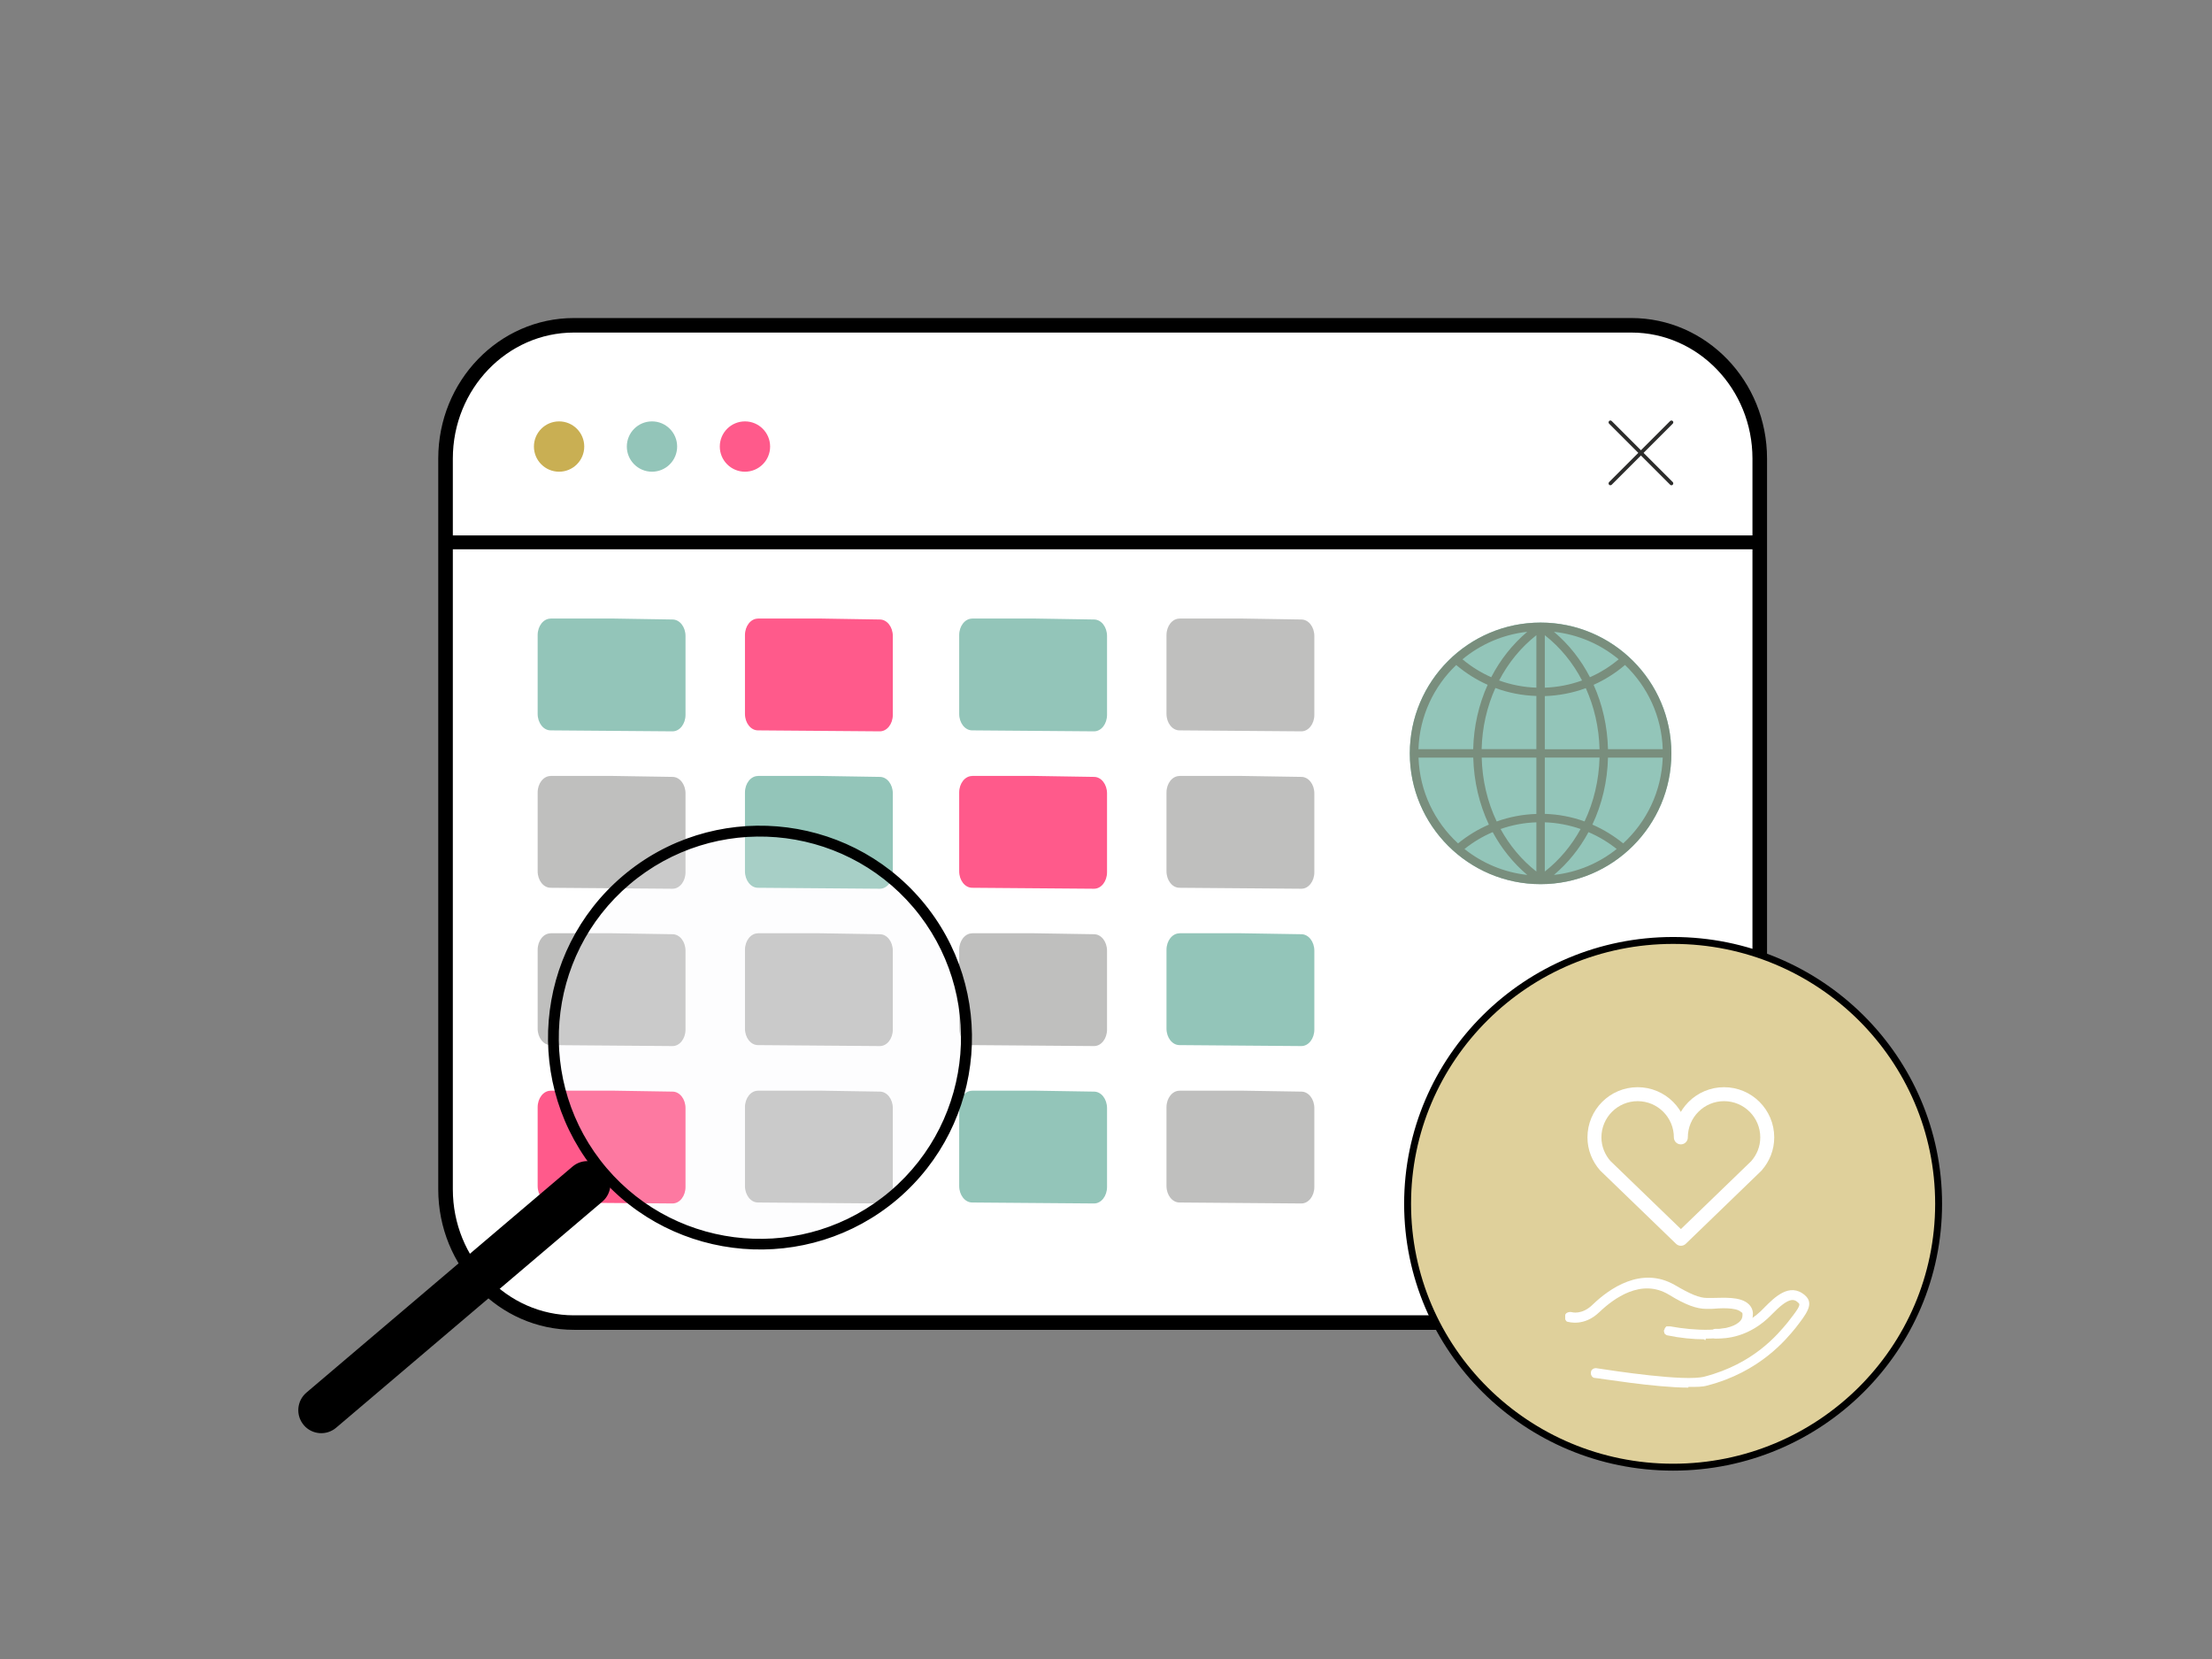 <?xml version="1.0" encoding="UTF-8"?>
<svg id="Layer_2" data-name="Layer 2" xmlns="http://www.w3.org/2000/svg" width="320" height="240" xmlns:xlink="http://www.w3.org/1999/xlink" viewBox="0 0 320 240">
  <rect x="0" y="0" width="320" height="240" fill="#808080" stroke="none"/>
  <defs>
    <style>
      .cls-1 {
        fill: #93c5b9;
      }

      .cls-2 {
        fill: #fff;
      }

      .cls-3 {
        fill: #ff5a8b;
      }

      .cls-4, .cls-5 {
        fill: none;
      }

      .cls-6 {
        clip-path: url(#clippath-1);
      }

      .cls-7 {
        fill: #dfd09b;
        stroke: #000;
        stroke-miterlimit: 10;
      }

      .cls-5 {
        stroke: #fff;
        stroke-linecap: round;
        stroke-linejoin: round;
        stroke-width: 2.02px;
      }

      .cls-8 {
        fill: #f5f5fa;
      }

      .cls-9 {
        fill: #bfbfbe;
      }

      .cls-10 {
        fill: #c9af53;
      }

      .cls-11 {
        opacity: .2;
      }

      .cls-12 {
        fill: #798e7d;
      }

      .cls-13 {
        clip-path: url(#clippath);
      }

      .cls-14 {
        fill: #2c2c2b;
      }
    </style>
    <clipPath id="clippath">
      <rect class="cls-4" x="203.95" y="90.07" width="37.84" height="37.84"/>
    </clipPath>
    <clipPath id="clippath-1">
      <rect class="cls-4" x="203.95" y="90.07" width="37.84" height="37.84"/>
    </clipPath>
  </defs>
  <g id="Layer_1-2" data-name="Layer 1-2">
    <g id="Path_313752" data-name="Path 313752">
      <path class="cls-2" d="M236.01,191.36H83.02c-10.25,0-18.57-8.65-18.57-19.28v-105.71c0-10.63,8.34-19.28,18.57-19.28h152.99c10.25,0,18.57,8.65,18.57,19.28v105.71c0,10.63-8.34,19.28-18.57,19.28Z"/>
      <path d="M83.02,48.11c-9.65,0-17.51,8.17-17.51,18.23v105.71c0,10.06,7.86,18.23,17.51,18.23h152.99c9.65,0,17.51-8.17,17.51-18.23v-105.71c0-10.06-7.86-18.23-17.51-18.23H83.02M83.02,46.01h152.99c10.82,0,19.62,9.1,19.62,20.33v105.71c0,11.23-8.79,20.33-19.62,20.33H83.02c-10.82,0-19.62-9.1-19.62-20.33v-105.71c0-11.23,8.79-20.33,19.62-20.33h0Z"/>
    </g>
    <g id="Path_312517" data-name="Path 312517">
      <path d="M254.57,79.46H64.81c-.55-.07-.95-.57-.88-1.12.05-.48.43-.84.88-.88h189.76c.55.07.95.57.88,1.12-.05.48-.43.84-.88.88h0Z"/>
    </g>
    <g id="Group_601528" data-name="Group 601528">
      <path class="cls-14" d="M241.79,70.2c-.07,0-.14-.02-.18-.08l-8.83-8.83c-.1-.1-.1-.27,0-.38s.27-.1.38,0l8.83,8.83c.1.1.1.27,0,.38-.06.06-.11.08-.18.08h-.02Z"/>
      <path class="cls-14" d="M232.96,70.2c-.07,0-.14-.02-.18-.08-.1-.1-.1-.27,0-.38l8.83-8.83c.1-.1.27-.1.38,0s.1.27,0,.38l-8.83,8.83s-.11.08-.18.08h-.02Z"/>
    </g>
    <g id="Group_73432" data-name="Group 73432">
      <g id="Path_70355" data-name="Path 70355">
        <path class="cls-3" d="M107.77,60.96c2.01,0,3.64,1.63,3.64,3.64s-1.63,3.64-3.64,3.64-3.64-1.63-3.64-3.64,1.63-3.64,3.64-3.64Z"/>
      </g>
      <g id="Path_70356" data-name="Path 70356">
        <path class="cls-10" d="M77.24,64.6c0-2.01,1.63-3.64,3.64-3.64s3.64,1.63,3.64,3.64-1.63,3.64-3.64,3.64-3.64-1.63-3.64-3.64h0Z"/>
      </g>
      <g id="Path_70357" data-name="Path 70357">
        <path class="cls-1" d="M90.68,64.6c0-2.01,1.63-3.64,3.64-3.64s3.64,1.63,3.64,3.64-1.63,3.64-3.64,3.64-3.64-1.63-3.64-3.64h0Z"/>
      </g>
    </g>
    <rect class="cls-4" x="1.61" y="-3.86" width="318.99" height="238.51"/>
  </g>
  <g id="Group_601707" data-name="Group 601707">
    <g id="Path_257989" data-name="Path 257989">
      <path class="cls-1" d="M79.66,89.49c-1.04,0-1.88,1.07-1.88,2.39h0v11.39c0,1.32.84,2.39,1.88,2.39l17.63.14c1.04,0,1.88-1.07,1.88-2.39v-11.4c0-1.32-.84-2.39-1.88-2.39l-8.67-.14h-8.96Z"/>
    </g>
  </g>
  <g id="Group_601707-2" data-name="Group 601707-2">
    <g id="Path_257989-2" data-name="Path 257989-2">
      <path class="cls-9" d="M79.66,112.26c-1.04,0-1.88,1.07-1.88,2.39h0v11.39c0,1.32.84,2.39,1.88,2.39l17.63.14c1.04,0,1.88-1.07,1.88-2.39v-11.4c0-1.32-.84-2.39-1.88-2.39l-8.67-.14h-8.96Z"/>
    </g>
  </g>
  <g id="Group_601707-3" data-name="Group 601707-3">
    <g id="Path_257989-3" data-name="Path 257989-3">
      <path class="cls-9" d="M79.66,135.02c-1.04,0-1.88,1.07-1.88,2.39h0v11.39c0,1.32.84,2.39,1.88,2.39l17.63.14c1.04,0,1.88-1.07,1.88-2.39v-11.4c0-1.32-.84-2.39-1.88-2.39l-8.67-.14h-8.96Z"/>
    </g>
  </g>
  <g id="Group_601707-4" data-name="Group 601707-4">
    <g id="Path_257989-4" data-name="Path 257989-4">
      <path class="cls-3" d="M79.66,157.79c-1.04,0-1.88,1.07-1.88,2.39h0v11.39c0,1.32.84,2.39,1.88,2.39l17.63.14c1.04,0,1.88-1.07,1.88-2.39v-11.4c0-1.32-.84-2.39-1.88-2.39l-8.67-.14h-8.96Z"/>
    </g>
  </g>
  <g id="Group_601707-5" data-name="Group 601707-5">
    <g id="Path_257989-5" data-name="Path 257989-5">
      <path class="cls-3" d="M109.65,89.49c-1.04,0-1.88,1.07-1.88,2.39h0v11.39c0,1.32.84,2.39,1.88,2.39l17.63.14c1.04,0,1.88-1.07,1.88-2.39v-11.4c0-1.32-.84-2.39-1.88-2.39l-8.67-.14h-8.96Z"/>
    </g>
  </g>
  <g id="Group_601707-6" data-name="Group 601707-6">
    <g id="Path_257989-6" data-name="Path 257989-6">
      <path class="cls-1" d="M109.65,112.26c-1.04,0-1.88,1.07-1.88,2.39h0v11.39c0,1.32.84,2.39,1.88,2.39l17.63.14c1.04,0,1.88-1.07,1.88-2.39v-11.4c0-1.32-.84-2.39-1.88-2.39l-8.67-.14h-8.96Z"/>
    </g>
  </g>
  <g id="Group_601707-7" data-name="Group 601707-7">
    <g id="Path_257989-7" data-name="Path 257989-7">
      <path class="cls-9" d="M109.65,135.02c-1.04,0-1.88,1.07-1.88,2.39h0v11.39c0,1.32.84,2.39,1.88,2.39l17.63.14c1.04,0,1.88-1.07,1.88-2.39v-11.4c0-1.32-.84-2.39-1.88-2.39l-8.67-.14h-8.96Z"/>
    </g>
  </g>
  <g id="Group_601707-8" data-name="Group 601707-8">
    <g id="Path_257989-8" data-name="Path 257989-8">
      <path class="cls-9" d="M109.65,157.79c-1.04,0-1.88,1.07-1.88,2.39h0v11.39c0,1.32.84,2.39,1.88,2.39l17.63.14c1.04,0,1.88-1.07,1.88-2.39v-11.4c0-1.32-.84-2.39-1.88-2.39l-8.67-.14h-8.96Z"/>
    </g>
  </g>
  <g id="Group_601707-9" data-name="Group 601707-9">
    <g id="Path_257989-9" data-name="Path 257989-9">
      <path class="cls-1" d="M140.64,89.49c-1.04,0-1.88,1.07-1.88,2.39h0v11.39c0,1.32.84,2.39,1.88,2.39l17.63.14c1.04,0,1.88-1.07,1.88-2.39v-11.4c0-1.32-.84-2.39-1.88-2.39l-8.67-.14h-8.96Z"/>
    </g>
  </g>
  <g id="Group_601707-10" data-name="Group 601707-10">
    <g id="Path_257989-10" data-name="Path 257989-10">
      <path class="cls-3" d="M140.64,112.26c-1.04,0-1.88,1.07-1.88,2.39h0v11.39c0,1.32.84,2.39,1.88,2.39l17.63.14c1.04,0,1.88-1.07,1.88-2.39v-11.4c0-1.32-.84-2.39-1.88-2.39l-8.67-.14h-8.96Z"/>
    </g>
  </g>
  <g id="Group_601707-11" data-name="Group 601707-11">
    <g id="Path_257989-11" data-name="Path 257989-11">
      <path class="cls-9" d="M140.64,135.02c-1.04,0-1.88,1.07-1.88,2.39h0v11.39c0,1.32.84,2.39,1.88,2.39l17.63.14c1.04,0,1.88-1.07,1.88-2.39v-11.4c0-1.32-.84-2.39-1.88-2.39l-8.67-.14h-8.96Z"/>
    </g>
  </g>
  <g id="Group_601707-12" data-name="Group 601707-12">
    <g id="Path_257989-12" data-name="Path 257989-12">
      <path class="cls-1" d="M140.64,157.79c-1.04,0-1.88,1.07-1.88,2.39h0v11.39c0,1.32.84,2.39,1.88,2.39l17.63.14c1.04,0,1.88-1.07,1.88-2.39v-11.4c0-1.32-.84-2.39-1.88-2.39l-8.67-.14h-8.96Z"/>
    </g>
  </g>
  <g id="Group_601707-13" data-name="Group 601707-13">
    <g id="Path_257989-13" data-name="Path 257989-13">
      <path class="cls-9" d="M170.63,89.49c-1.04,0-1.88,1.07-1.88,2.39h0v11.39c0,1.32.84,2.39,1.88,2.39l17.63.14c1.04,0,1.88-1.07,1.88-2.39v-11.4c0-1.32-.84-2.39-1.88-2.39l-8.67-.14h-8.96Z"/>
    </g>
  </g>
  <g id="Group_601707-14" data-name="Group 601707-14">
    <g id="Path_257989-14" data-name="Path 257989-14">
      <path class="cls-9" d="M170.63,112.26c-1.04,0-1.88,1.07-1.88,2.39h0v11.39c0,1.32.84,2.39,1.88,2.39l17.63.14c1.04,0,1.88-1.07,1.88-2.39v-11.4c0-1.32-.84-2.39-1.88-2.39l-8.67-.14h-8.96Z"/>
    </g>
  </g>
  <g id="Group_601707-15" data-name="Group 601707-15">
    <g id="Path_257989-15" data-name="Path 257989-15">
      <path class="cls-1" d="M170.63,135.02c-1.04,0-1.88,1.07-1.88,2.39h0v11.39c0,1.32.84,2.39,1.88,2.39l17.63.14c1.04,0,1.88-1.07,1.88-2.39v-11.4c0-1.32-.84-2.39-1.88-2.39l-8.67-.14h-8.96Z"/>
    </g>
  </g>
  <g id="Group_601707-16" data-name="Group 601707-16">
    <g id="Path_257989-16" data-name="Path 257989-16">
      <path class="cls-9" d="M170.63,157.79c-1.04,0-1.88,1.07-1.88,2.39h0v11.39c0,1.32.84,2.39,1.88,2.39l17.63.14c1.04,0,1.88-1.07,1.88-2.39v-11.4c0-1.32-.84-2.39-1.88-2.39l-8.67-.14h-8.96Z"/>
    </g>
  </g>
  <rect class="cls-4" x="-1.29" width="320" height="240"/>
  <rect class="cls-4" width="320" height="240"/>
  <g>
    <g id="Path_348861" data-name="Path 348861">
      <path d="M43.94,206.16c1.19,1.4,3.29,1.57,4.69.38l38.5-32.7c1.4-1.19,1.58-3.29.39-4.69-1.19-1.4-3.29-1.58-4.69-.39h0s-38.5,32.7-38.5,32.7c-1.4,1.19-1.58,3.29-.39,4.69h0Z"/>
    </g>
    <g id="Ellipse_1358" data-name="Ellipse 1358" class="cls-11">
      <circle class="cls-8" cx="110.36" cy="149.75" r="29.9"/>
    </g>
    <g id="Path_348879" data-name="Path 348879">
      <path d="M129.65,173.33h0c12.82-10.89,14.38-30.11,3.5-42.92-10.89-12.82-30.11-14.38-42.92-3.5-12.82,10.89-14.38,30.11-3.5,42.92,10.9,12.8,30.1,14.36,42.92,3.5ZM128.94,172.48c-12.35,10.49-30.87,8.98-41.36-3.37-10.49-12.35-8.99-30.87,3.37-41.36,12.35-10.49,30.87-8.99,41.36,3.37,10.47,12.36,8.97,30.86-3.37,41.36Z"/>
      <path d="M90.08,126.73c12.89-10.95,32.29-9.37,43.25,3.52,10.95,12.89,9.37,32.29-3.52,43.25-12.89,10.92-32.29,9.34-43.25-3.52h0c-10.95-12.89-9.37-32.29,3.52-43.25ZM90.37,127.08c-12.7,10.79-14.26,29.9-3.47,42.6,10.79,12.67,29.9,14.23,42.6,3.47,12.7-10.79,14.26-29.9,3.47-42.6s-29.9-14.26-42.6-3.47ZM90.8,127.58c12.43-10.56,31.13-9.03,41.68,3.39h0c10.53,12.43,9.01,31.12-3.39,41.68-12.43,10.55-31.12,9.03-41.68-3.39h0c-10.55-12.43-9.03-31.13,3.39-41.68ZM132.13,131.27c-10.39-12.23-28.8-13.73-41.04-3.34-12.24,10.39-13.73,28.8-3.34,41.04,10.39,12.23,28.8,13.73,41.04,3.34,12.21-10.4,13.71-28.81,3.34-41.04h0Z"/>
    </g>
  </g>
  <g>
    <circle class="cls-1" cx="222.87" cy="108.98" r="18.92"/>
    <g id="Artwork_303" data-name="Artwork 303">
      <g class="cls-13">
        <g class="cls-6">
          <path class="cls-12" d="M222.87,90.07c-10.43,0-18.92,8.49-18.92,18.92s8.49,18.92,18.92,18.92,18.92-8.49,18.92-18.92-8.49-18.92-18.92-18.92M240.54,108.38h-7.92c-.08-3.3-.8-6.46-2.08-9.31,1.63-.73,3.16-1.69,4.54-2.87,3.24,3.09,5.3,7.39,5.46,12.17M223.48,91.89c2.24,1.76,4.06,3.99,5.39,6.55-1.72.62-3.54.98-5.39,1.04v-7.59ZM224.8,91.4c3.54.39,6.77,1.82,9.37,3.98-1.27,1.06-2.67,1.93-4.16,2.59-1.3-2.53-3.06-4.76-5.21-6.57M222.26,91.89v7.59c-1.86-.06-3.67-.42-5.39-1.04,1.33-2.55,3.15-4.79,5.39-6.55M215.73,97.97c-1.49-.66-2.89-1.53-4.16-2.59,2.6-2.16,5.83-3.59,9.37-3.98-2.14,1.81-3.91,4.05-5.21,6.57M222.26,100.69v7.68h-7.92c.08-3.14.77-6.14,1.99-8.84,1.89.7,3.89,1.09,5.93,1.15M222.26,109.6v8.15c-1.97.06-3.91.43-5.74,1.09-1.33-2.8-2.09-5.95-2.17-9.24h7.92ZM222.26,118.96v7.12c-2.12-1.66-3.87-3.76-5.18-6.15,1.66-.58,3.4-.91,5.18-.97M220.94,126.57c-3.41-.37-6.53-1.72-9.08-3.75,1.25-1,2.62-1.82,4.08-2.44,1.28,2.37,2.97,4.47,5,6.19M223.48,126.08v-7.12c1.77.06,3.52.39,5.18.97-1.31,2.39-3.06,4.49-5.18,6.15M229.8,120.38c1.45.62,2.82,1.44,4.08,2.44-2.55,2.04-5.67,3.38-9.08,3.75,2.04-1.72,3.72-3.82,5-6.19M223.48,117.74v-8.15h7.92c-.09,3.29-.84,6.44-2.17,9.24-1.84-.66-3.77-1.03-5.74-1.09M223.48,108.38v-7.68c2.04-.07,4.04-.45,5.93-1.15,1.22,2.7,1.91,5.7,1.99,8.84h-7.92ZM210.66,96.2c1.39,1.18,2.92,2.14,4.55,2.87-1.28,2.84-2.01,6-2.09,9.31h-7.92c.16-4.78,2.22-9.08,5.46-12.17M205.21,109.6h7.92c.09,3.45.87,6.75,2.26,9.69-1.59.69-3.09,1.6-4.46,2.72-3.39-3.11-5.55-7.5-5.72-12.41M234.82,122.01c-1.37-1.11-2.87-2.03-4.46-2.72,1.39-2.94,2.18-6.24,2.26-9.69h7.92c-.17,4.91-2.34,9.3-5.72,12.41"/>
        </g>
      </g>
    </g>
  </g>
  <g>
    <ellipse class="cls-7" cx="242.04" cy="174.15" rx="38.41" ry="38.1"/>
    <g>
      <path class="cls-2" d="M246.58,193.75c-1.68,0-3.54-.19-5.32-.56-.19,0-.37-.19-.47-.28,0-.19-.19-.37,0-.56,0-.19.19-.37.28-.47h.56c3.54.65,8.21.84,9.89-.56.37-.28.56-.65.56-1.03s0-.37-.19-.47c-.75-.75-3.17-.56-4.29-.47h-.75c-1.4,0-2.98-.56-5.41-2.05-4.01-2.43-8.02.56-10.07,2.52-2.24,2.15-4.48,1.4-4.57,1.4-.19,0-.28-.19-.37-.37v-.56c0-.37.56-.56.93-.47,0,0,1.49.47,3.08-1.12,2.33-2.24,7-5.6,11.85-2.8,2.24,1.31,3.54,1.87,4.66,1.87s.37,0,.65,0c1.68,0,4.2-.28,5.41.93.37.37.65.93.56,1.59,0,.84-.47,1.59-1.12,2.05-1.4,1.12-3.92,1.31-5.69,1.31v.19h-.19v-.09ZM241.36,192.72"/>
      <path class="cls-2" d="M244.25,200.74c-4.85,0-13.15-1.4-13.53-1.4s-.65-.47-.56-.84c0-.37.47-.65.84-.56,2.43.37,12.78,1.96,15.58,1.21,7.18-1.87,10.63-6.16,12.03-7.84,1.31-1.68,1.96-2.52,1.59-2.8-.65-.65-1.4-.93-3.92,1.68-3.26,3.36-6.72,3.45-7.84,3.45h-.19c-.37,0-.75-.28-.75-.65s.28-.75.65-.75h.19c1.03,0,4.01,0,6.9-3.08,1.4-1.4,3.64-3.73,5.88-1.77,1.4,1.21.19,2.71-1.4,4.76-1.31,1.59-5.13,6.34-12.78,8.3-.65.19-1.49.19-2.61.19h-.09v.09Z"/>
    </g>
    <g id="_01_-_Heart_icon" data-name="01 - Heart icon">
      <path class="cls-5" d="M254.11,168.63c.96-1.1,1.55-2.51,1.55-4.09,0-3.45-2.8-6.25-6.25-6.25s-6.25,2.8-6.25,6.25c0-3.45-2.8-6.25-6.25-6.25s-6.25,2.8-6.25,6.25c0,1.57.6,2.99,1.56,4.09l10.95,10.58,10.95-10.58Z"/>
    </g>
  </g>
</svg>